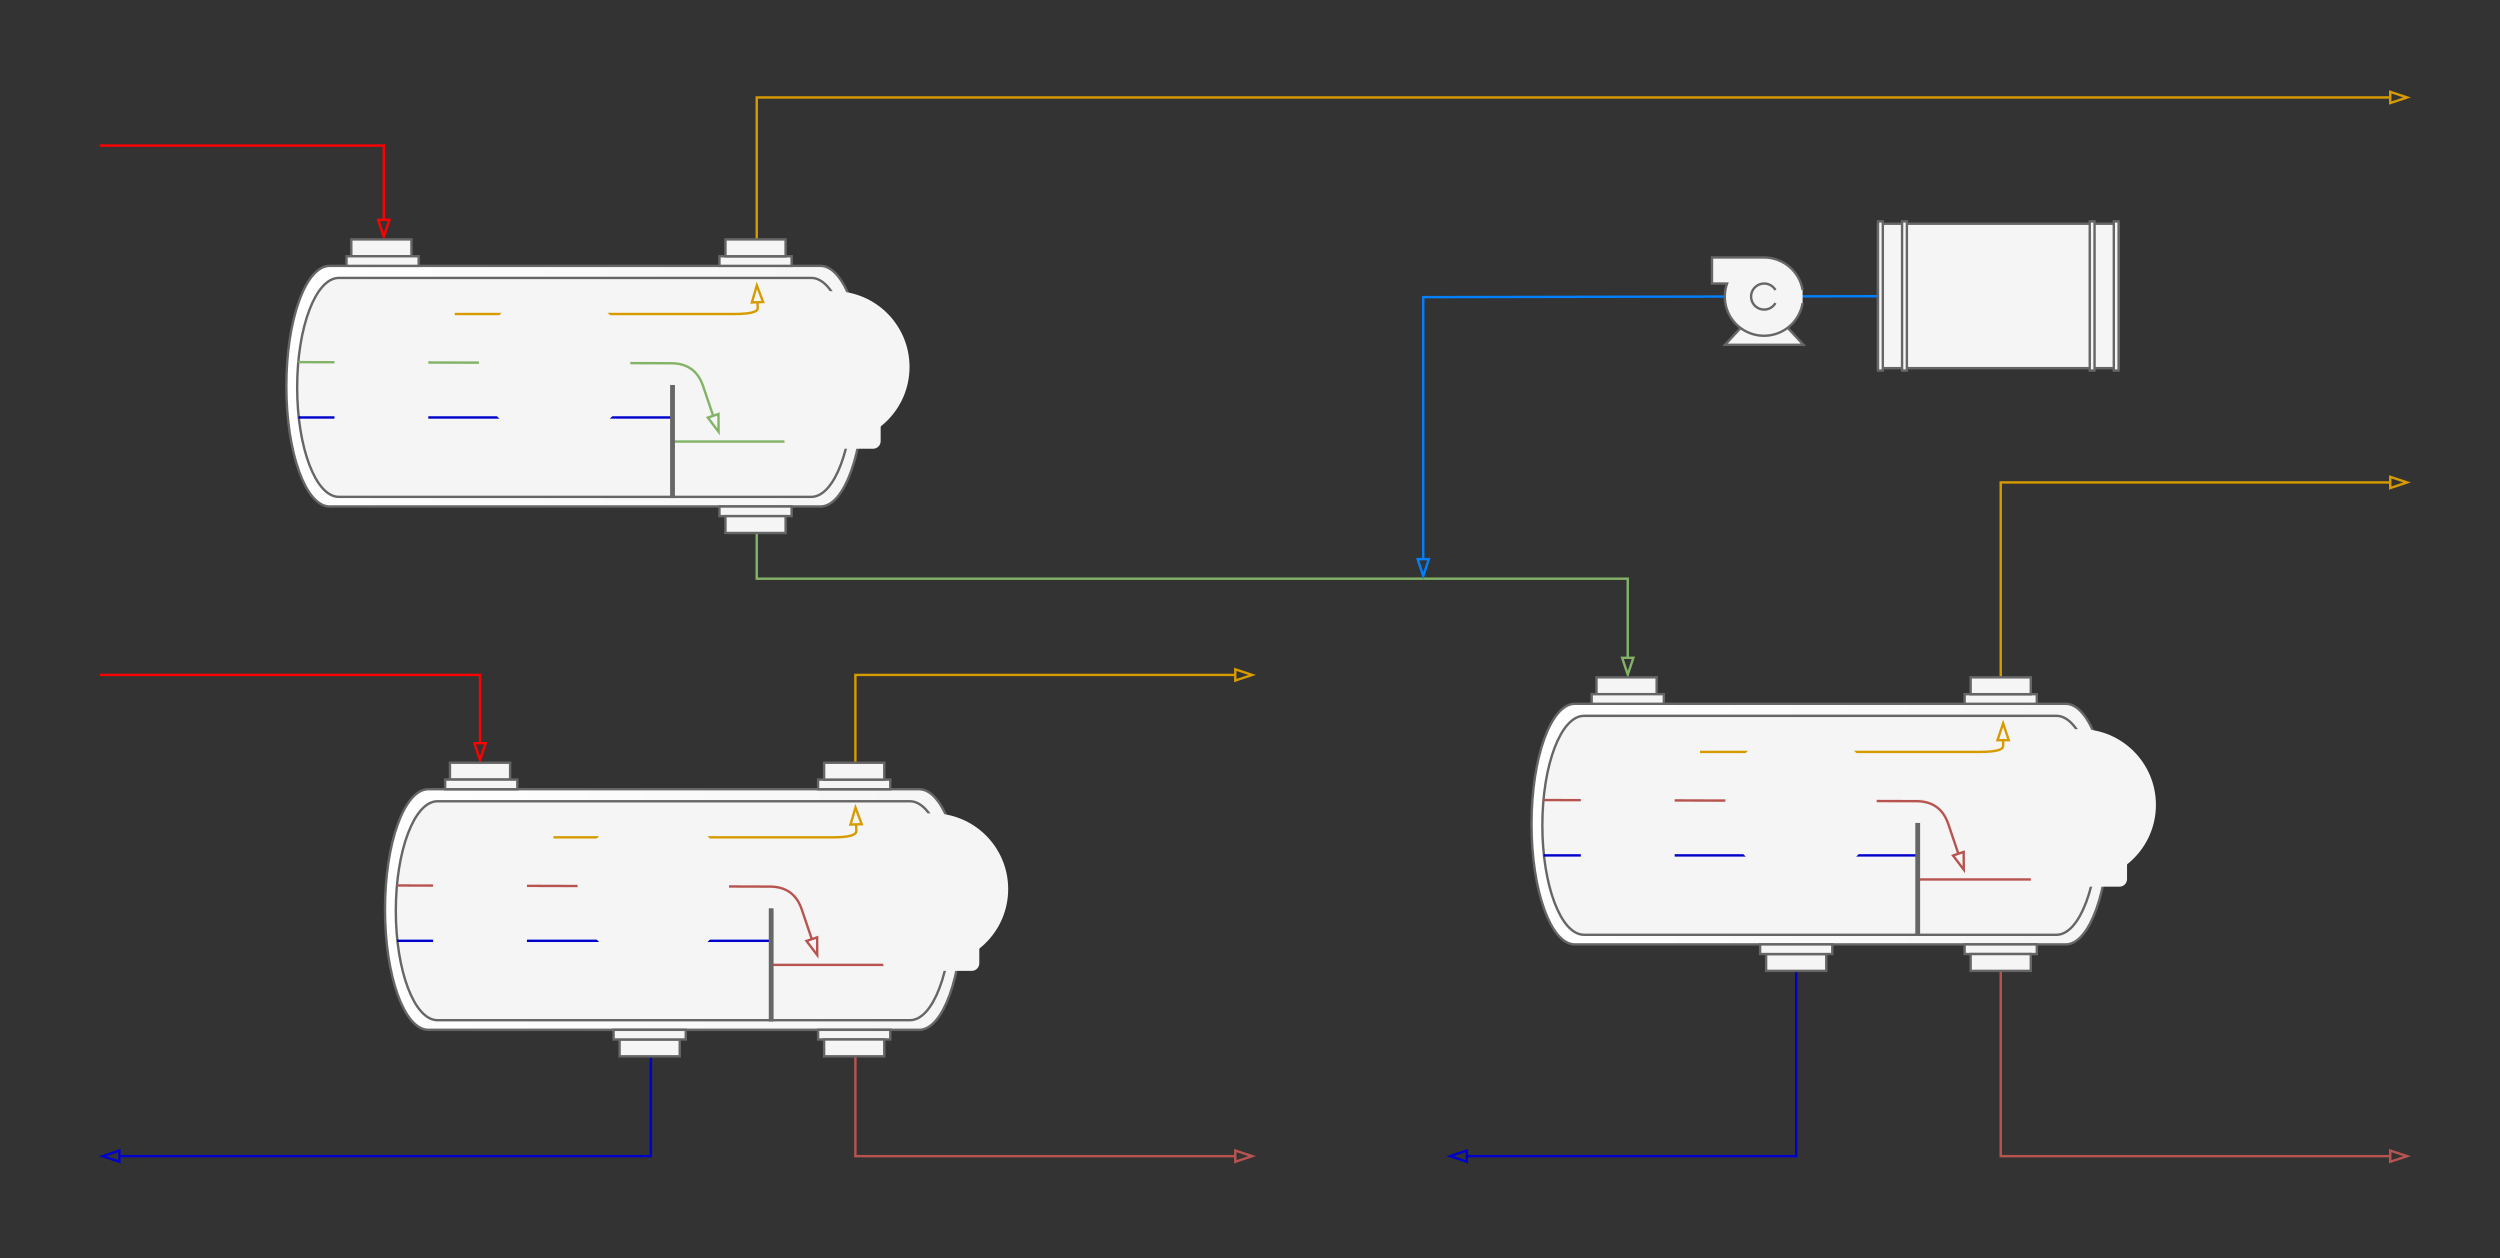 <!DOCTYPE svg PUBLIC "-//W3C//DTD SVG 1.1//EN" "http://www.w3.org/Graphics/SVG/1.1/DTD/svg11.dtd">
<svg xmlns="http://www.w3.org/2000/svg" xmlns:xlink="http://www.w3.org/1999/xlink" width="1039px" height="523px" viewBox="0 0 1039 523" version="1.1" content="&lt;mxfile userAgent=&quot;Mozilla/5.0 (Macintosh; Intel Mac OS X 10_13_4) AppleWebKit/537.36 (KHTML, like Gecko) Chrome/67.0.34.87 Safari/537.36&quot; version=&quot;8.7.10&quot; editor=&quot;www.draw.io&quot; type=&quot;device&quot;&gt;&lt;diagram id=&quot;52095c22-23c5-0785-097d-dfb6ce0efeb6&quot; name=&quot;Page-1&quot;&gt;7V1tc6I6G/41zjzPlw4QIPCx2mq7tbbddrttv+ygoNIiWMSq/fUnKEFIsEYNaIs9M2chhgD3y5X7LaECaoNpwzeG/WvPtJyKJJjTCjirSBLUBfT/sGG2aJBB1NDzbXPRJC4b7u1PK2rE3ca2aY1SHQPPcwJ7mG7seK5rdYJUm+H73iTdres56bsOjZ5FNdx3DIdu/WubQT9qFQVh+cOFZff60a1V/EPb6Lz1fG/sRverSKA7/1v8PDDwWFH/Ud8wvUmiCZxXQM33vGBxNJjWLCckLSbb4rr6il/j5/YtN2C5QFbVxSUfhjO28DPPnyyYYWrM38cKrxAqoDrp24F1PzQ64a8TxH7U1g8GDjoT0eEo8L23mGphS9d2nJrneD46dz3XijsRjfSzR6/zYfmBNU00Re/SsLyBFfgz1CX6FeiLK7DYRVSeJHgoAG3R2E/wT8FvbUSC04uHXhIPHUT0y6alpEnraYkYPgwPB9NeqDknQ9s8+bBGI8sZnQx9dDD2kTaY/xZtadIajt1z0XEHEchChKuGhLGR1DaNtuXceiM7sL2wQ9sLAm+Q6HAaXRl4IbdMY9SP2blk7px7WB7Dn3qOMRpFxx1vYHei4zT3kIir87+1zA+VQQn/m982MKKn1ef38g3TRu+V7LtQHC6CgTDpREnJhpYlGwItGrEQ7SIaQBSPorGtaPBgP5DSzFco5utiBu+ByIP3Mm+ILYoTPBAZkIonKbTmgQzFk3mQXjmSPkF6UVYLI72uUZS2TGRkRaeeH/S9nucazvmytZrmRZKmCR4givizp7D9RMGnz5j0Sf6MAsMPTkNzMGl5oLa6HT73sk9kgKrz0Ux8RdvxOm8PfdtdNCcuerWCYBZdZIwDDzUt36fphUiasIUS7NWkNmATBFOxNFP+ShBG3tjvWFjQI2qjt+lZUT+gRtZQSPcvBca3HIS4H2njN4v780sRfYxZosPQs91glBj5NmxIyKEC0gCgETYp0R+Kylf90cHiCZZyGL8KIypoZUYFbM/EcCxTmCApNCZAHpgg54UJB673Z1CvCgILqwX0NxcKNr3HnOKs4pROigIhNhphFS+AJ7pqKRK7YsUaqPi6++5IIZXafiBYLmLvugCkkBjCEgmVjZR8NSAQBA21rFZjmocNS+t2sh1UaBmq9aWHslYtE6RUMgwx3Lar9qoSaYSLID3IAlUo/aU1TtTWDbUCCrbSP7iRGCSRm1kWtrDJMmRBh6YAITVjfD/JEHVhS8mgPT0pp0mCCuagh45a+EE/g5G4AwJxlrpDl7MM2JC2RaCY1yuH4ohAIkNM96AsgLgnDwtApFRayAib0lKD4wy72QB6/uDPbph3ux0TYUIq/CCIccM8AHEiwjhAcWv5NnrnMBh7tjLAbSjzmzPOGSnnXjwsBacD7CLcciKRBHIockri52yseGZus4gOaZHN2+NNKsIGbm80g3HyeOv10MbOweNVJEa531GgNcL5EfKRQRHHSYn7rFKOFY/FTWAxeb/NfMfT4xU1mQSEAn1eHMsoKekpR6TAZIXCYOwf07N7ydxDmbBAVYm2QPNL3CsMRuhRMnJL3ENZJz0QFVL8zy93rwolxmRNSZNeBrTq5YXIKkPBTGkIHwejisjbqxSdy5Gjq2qKrOThseAJq/AcnZJT/FWD2ffh5oRgipVU+cnwhwxoSzgnJ0TGtRelU//cUvQq2JP6UwZwTuqP78NP/cvsCNPqD/AgBcQgVIZa1WPenVUlVSJaB3QlPQRrSFzDM8CqgThmvFSGmpdd0y7sttYPzLlTUgGlLaWC9M8EiUkqNgZ8IgSDHph3tp1lGdIOuMNZ3g5dwki4kIUtcUcXtK8H4ok7DLU+BzXr88y0a4BQMbyWrIA8u7pZpctWgG9Cvf098+w4AHwgqk2Gw+OE3aaqDSUirkrOQty8BTHzgflNHQwR+oPCDZ7eAsRT/h58BVjm2DgUCCOuuBCtLJR1GQW7+7hhjAay2m+7mv4FRWihpmTehxvoYoKVU/chWatQYIQ29hZLSnqBIDxtJ+eVGYMMYcljKcB+tndQqfJyPQ6jFlMoAhkip0fpyG+HB5heCQgEKYP/+RWKwFKvFISk+slqlvrlhszcNzH61sQHKiiO+HHQuXTeSG4FIzAyE/P2RhS1GG8kXvefmzfy3ULHXPVfSwfYZChmaH9e9SKCSFG6HNqfW70I1Paj/aAg7Qfctb/U27kQ2g8UtTjtB3CzJZrHcpGv11AK5HpEGcRrnTdeJq2QlfMZg3FM32oM2YBj2Qhf6VgulN1YOmiPDVCD8ZoAqOCMHJUVcJsCMAgey0d4SFoGdMhb45AMxPWD8cQh6ZtZA1w3bFAoVRMz46C07HApJdEYQuTlLSXBIeIDUXM6aA60rScUSaYGo2cnfh7FygfnNaXIOFNw3LmBl2OrsYo/350b8vJrJaBl3oefUVPmfaMRypE6XqhniwsoSkp80tUoOKUA8sJea2oHia2j0dnzWlQ+iHBjbqVPmroXVM4t1yDomffhh8plzjVKOrGwoMhcAzLySk16KvxTZI5dFsq6L4AgwHq9vlEQmgl547U0uRedgjT0su7dvZXXxGA24SqoUWC5Hdv53/TlodUeXU7OL++706B7date1S4/Hyfw6u+F+yY+N7yP89dXYxA09O6bJvQf3cafy1rj5ka9HbW0wc1k+Ht8r1+fvukz4ez3ffX9TnrQgnGv1R29z14v1V/Pg5r2ad8p55PWsCm//L6yn8X6hSk33wYfE+A9gNq0r5+id2vXhV/G6Y1S139Z4tPjn79a+wn8bd44NVXrfDYauqG03Mvzrjn98O+GTdv9/QzeHutnp7V7Eb1Z/ePhYaY1B25Fql7AgXyjjK9vXn/Zt+j8ZVa7N9G/Tl+DtXbN7E1P769tv9tV7lRXb8l/hoiDdeEFWHLjTv3w/wTN1nh22bgcP9SUVvXKBWj6b728+sb7e/NdeVAGA+ehq7rNj7vZhWDZ1cdb2VafPtEtGmM4bkl+13l6fVMRd+rStRvOe4hjZ/+vlKaozPA7kbrPQ7dDHNwJpwPb7VXWRG42WbtFbOEnZpWe4T0tkrhMbSq4FTJjFdu08nA4HgxHJyHrfbs77hnOv7Dln/hzRcQYDRdfC+za0/Du1a5jDy+iizhIAlTSSCvKWS5r1gfogHqCt7vdSRbwtkk5ek6E37SMrSbjqhRbY/aL0cmtESB5cuctkiAe6NTPLxSW9yyvE+v5gE4Mwbzmd91AHM0FlmUk6BJ7OLLWW/OUdu+MMqmvVbLb+RRgZAjEajsfwDSG4DKd5FwCaARRwWqJYYYPliUOeXtY+yC6CKndq5WM9Xw6TXZN4UH2A3Bs90F2VaeCvBmfbM2P7AdQOLYXiKE+xhAvXyiE7CxFYyUDfUjkkiC9yWluoM9UuVUufkByA05ZKo4fOoNRFH5jfLjyRaPPohtt3F3YlADkh9WYrRCVzPlvJ5IMLu3uJIgo/WX9RY4vybKQ98fpXcTazWnOBek2WrUufqMJf6Uo40uoIjx6wpczMgdf+aHsgFaINq8J0pHb0LAiOh9d1xkcKx6AtqVycXpJls0jfxygLVi7H0DTN6pS+V6AtkKUDwLQGGoAcrfQyGVVrC4DJ11nCFnwADR1r4DGsjPezwM0uEdA22gzt+8FaCtEuXhAQ6e+5wXJsH2YFLz2zHDTkfP/AA==&lt;/diagram&gt;&lt;/mxfile&gt;" style="background-color: rgb(255, 255, 255);"><rect x="0" y="0" width="1039" height="523" fill="#333333" stroke="none"/><defs><linearGradient x1="0%" y1="0%" x2="0%" y2="100%" id="mx-gradient-f5f5f5-1-ffffff-1-s-0"><stop offset="0%" style="stop-color:#f5f5f5"/><stop offset="100%" style="stop-color:#ffffff"/></linearGradient></defs><g transform="translate(0.5,0.5)"><path d="M 188.5 58 C 188.5 48.06 210.89 40 238.5 40 C 266.11 40 288.5 48.06 288.5 58 L 288.5 262 C 288.5 271.94 266.11 280 238.5 280 C 210.89 280 188.5 271.94 188.5 262 Z" fill="url(#mx-gradient-f5f5f5-1-ffffff-1-s-0)" stroke="#666666" stroke-miterlimit="10" transform="rotate(90,238.5,160)" pointer-events="none"/><path d="M 193 62.33 C 193 52.76 213.37 45 238.5 45 C 263.63 45 284 52.76 284 62.33 L 284 258.67 C 284 268.24 263.63 276 238.5 276 C 213.37 276 193 268.24 193 258.67 Z" fill="#f5f5f5" stroke="#666666" stroke-miterlimit="10" transform="rotate(90,238.5,160.5)" pointer-events="none"/><rect x="298.5" y="210" width="30" height="4" fill="#f5f5f5" stroke="#666666" pointer-events="none"/><rect x="298.5" y="106" width="30" height="4" fill="#f5f5f5" stroke="#666666" pointer-events="none"/><path d="M 314 221 L 314 240 L 676 240 L 676 272.88" fill="none" stroke="#82b366" stroke-miterlimit="10" pointer-events="none"/><path d="M 676 279.88 L 673.67 272.88 L 678.33 272.88 Z" fill="none" stroke="#82b366" stroke-miterlimit="10" pointer-events="none"/><rect x="301" y="214" width="25" height="7" fill="#f5f5f5" stroke="#666666" pointer-events="none"/><path d="M 314 99 L 314 40 L 992.88 40" fill="none" stroke="#d79b00" stroke-miterlimit="10" pointer-events="none"/><path d="M 999.88 40 L 992.88 42.33 L 992.88 37.67 Z" fill="none" stroke="#d79b00" stroke-miterlimit="10" pointer-events="none"/><rect x="301" y="99" width="25" height="7" fill="#f5f5f5" stroke="#666666" pointer-events="none"/><path d="M 123.5 173 L 279.5 173" fill="none" stroke="#0000cc" stroke-miterlimit="10" pointer-events="none"/><path d="M 123.5 150 L 278.5 150.47 Q 288.5 150.5 291.71 159.97 L 295.89 172.31" fill="none" stroke="#82b366" stroke-miterlimit="10" pointer-events="none"/><path d="M 298.14 178.94 L 293.68 173.06 L 298.1 171.56 Z" fill="none" stroke="#82b366" stroke-miterlimit="10" pointer-events="none"/><path d="M 279.5 183 L 351.5 183" fill="none" stroke="#82b366" stroke-miterlimit="10" pointer-events="none"/><rect x="278.5" y="160" width="1" height="46" fill="#666666" stroke="#666666" pointer-events="none"/><path d="M 188.5 130 L 304.5 130 Q 314.5 130 314.41 127.56 L 314.31 125.11" fill="none" stroke="#d79b00" stroke-miterlimit="10" pointer-events="none"/><path d="M 314.04 118.12 L 316.64 125.02 L 311.98 125.2 Z" fill="none" stroke="#d79b00" stroke-miterlimit="10" pointer-events="none"/><path d="M 159 90.88 L 159 60 L 41 60" fill="none" stroke="#ff0000" stroke-miterlimit="10" pointer-events="none"/><path d="M 159 97.88 L 156.67 90.88 L 161.33 90.88 Z" fill="none" stroke="#ff0000" stroke-miterlimit="10" pointer-events="none"/><rect x="145.5" y="99" width="25" height="7" fill="#f5f5f5" stroke="#666666" pointer-events="none"/><rect x="143.5" y="106" width="30" height="4" fill="#f5f5f5" stroke="#666666" pointer-events="none"/><path d="M 706 240 C 706 230.06 728.39 222 756 222 C 783.61 222 806 230.06 806 240 L 806 444 C 806 453.94 783.61 462 756 462 C 728.39 462 706 453.94 706 444 Z" fill="url(#mx-gradient-f5f5f5-1-ffffff-1-s-0)" stroke="#666666" stroke-miterlimit="10" transform="rotate(90,756,342)" pointer-events="none"/><path d="M 710.5 244.33 C 710.5 234.76 730.87 227 756 227 C 781.13 227 801.5 234.76 801.5 244.33 L 801.5 440.67 C 801.5 450.24 781.13 458 756 458 C 730.87 458 710.5 450.24 710.5 440.67 Z" fill="#f5f5f5" stroke="#666666" stroke-miterlimit="10" transform="rotate(90,756,342.5)" pointer-events="none"/><rect x="816" y="392" width="30" height="4" fill="#f5f5f5" stroke="#666666" pointer-events="none"/><rect x="816" y="288" width="30" height="4" fill="#f5f5f5" stroke="#666666" pointer-events="none"/><path d="M 831 403 L 831 480 L 992.88 480" fill="none" stroke="#b85450" stroke-miterlimit="10" pointer-events="none"/><path d="M 999.88 480 L 992.88 482.33 L 992.88 477.67 Z" fill="none" stroke="#b85450" stroke-miterlimit="10" pointer-events="none"/><rect x="818.5" y="396" width="25" height="7" fill="#f5f5f5" stroke="#666666" pointer-events="none"/><path d="M 831 281 L 831 200 L 992.88 200" fill="none" stroke="#d79b00" stroke-miterlimit="10" pointer-events="none"/><path d="M 999.88 200 L 992.88 202.33 L 992.88 197.67 Z" fill="none" stroke="#d79b00" stroke-miterlimit="10" pointer-events="none"/><rect x="818.5" y="281" width="25" height="7" fill="#f5f5f5" stroke="#666666" pointer-events="none"/><path d="M 641 355 L 797 355" fill="none" stroke="#0000cc" stroke-miterlimit="10" pointer-events="none"/><path d="M 641 332 L 796 332.47 Q 806 332.5 809.21 341.97 L 813.39 354.31" fill="none" stroke="#b85450" stroke-miterlimit="10" pointer-events="none"/><path d="M 815.64 360.94 L 811.18 355.06 L 815.6 353.56 Z" fill="none" stroke="#b85450" stroke-miterlimit="10" pointer-events="none"/><path d="M 797 365 L 869 365" fill="none" stroke="#b85450" stroke-miterlimit="10" pointer-events="none"/><rect x="796" y="342" width="1" height="46" fill="#666666" stroke="#666666" pointer-events="none"/><path d="M 706 312 L 822 312 Q 832 312 832 309.56 L 832 307.12" fill="none" stroke="#d79b00" stroke-miterlimit="10" pointer-events="none"/><path d="M 832 300.12 L 834.33 307.12 L 829.67 307.12 Z" fill="none" stroke="#d79b00" stroke-miterlimit="10" pointer-events="none"/><rect x="663" y="281" width="25" height="7" fill="#f5f5f5" stroke="#666666" pointer-events="none"/><rect x="661" y="288" width="30" height="4" fill="#f5f5f5" stroke="#666666" pointer-events="none"/><path d="M 746 403 L 746 480 L 609.12 480" fill="none" stroke="#0000cc" stroke-miterlimit="10" pointer-events="none"/><path d="M 602.12 480 L 609.12 477.67 L 609.12 482.33 Z" fill="none" stroke="#0000cc" stroke-miterlimit="10" pointer-events="none"/><rect x="733.5" y="396" width="25" height="7" fill="#f5f5f5" stroke="#666666" pointer-events="none"/><rect x="731" y="392" width="30" height="4" fill="#f5f5f5" stroke="#666666" pointer-events="none"/><path d="M 229.5 275.5 C 229.5 265.56 251.89 257.5 279.5 257.5 C 307.11 257.5 329.5 265.56 329.5 275.5 L 329.5 479.5 C 329.5 489.44 307.11 497.5 279.5 497.5 C 251.89 497.5 229.5 489.44 229.5 479.5 Z" fill="url(#mx-gradient-f5f5f5-1-ffffff-1-s-0)" stroke="#666666" stroke-miterlimit="10" transform="rotate(90,279.5,377.5)" pointer-events="none"/><path d="M 234 279.83 C 234 270.26 254.37 262.5 279.5 262.5 C 304.63 262.5 325 270.26 325 279.83 L 325 476.17 C 325 485.74 304.63 493.5 279.5 493.5 C 254.37 493.5 234 485.74 234 476.17 Z" fill="#f5f5f5" stroke="#666666" stroke-miterlimit="10" transform="rotate(90,279.5,378)" pointer-events="none"/><rect x="339.5" y="427.5" width="30" height="4" fill="#f5f5f5" stroke="#666666" pointer-events="none"/><rect x="339.5" y="323.5" width="30" height="4" fill="#f5f5f5" stroke="#666666" pointer-events="none"/><path d="M 355 438.5 L 355 480 L 512.88 480" fill="none" stroke="#b85450" stroke-miterlimit="10" pointer-events="none"/><path d="M 519.88 480 L 512.88 482.33 L 512.88 477.67 Z" fill="none" stroke="#b85450" stroke-miterlimit="10" pointer-events="none"/><rect x="342" y="431.5" width="25" height="7" fill="#f5f5f5" stroke="#666666" pointer-events="none"/><path d="M 355 316.5 L 355 280 L 512.88 280" fill="none" stroke="#d79b00" stroke-miterlimit="10" pointer-events="none"/><path d="M 519.88 280 L 512.88 282.33 L 512.88 277.67 Z" fill="none" stroke="#d79b00" stroke-miterlimit="10" pointer-events="none"/><rect x="342" y="316.5" width="25" height="7" fill="#f5f5f5" stroke="#666666" pointer-events="none"/><path d="M 164.5 390.5 L 320.5 390.5" fill="none" stroke="#0000cc" stroke-miterlimit="10" pointer-events="none"/><path d="M 164.5 367.5 L 319.5 367.97 Q 329.5 368 332.71 377.47 L 336.89 389.81" fill="none" stroke="#b85450" stroke-miterlimit="10" pointer-events="none"/><path d="M 339.14 396.44 L 334.68 390.56 L 339.1 389.06 Z" fill="none" stroke="#b85450" stroke-miterlimit="10" pointer-events="none"/><path d="M 320.5 400.5 L 392.5 400.5" fill="none" stroke="#b85450" stroke-miterlimit="10" pointer-events="none"/><rect x="319.5" y="377.5" width="1" height="46" fill="#666666" stroke="#666666" pointer-events="none"/><path d="M 229.5 347.5 L 345.5 347.5 Q 355.5 347.5 355.4 344.81 L 355.3 342.11" fill="none" stroke="#d79b00" stroke-miterlimit="10" pointer-events="none"/><path d="M 355.04 335.12 L 357.63 342.03 L 352.97 342.2 Z" fill="none" stroke="#d79b00" stroke-miterlimit="10" pointer-events="none"/><path d="M 199 308.38 L 199 280 L 41 280" fill="none" stroke="#ff0000" stroke-miterlimit="10" pointer-events="none"/><path d="M 199 315.38 L 196.67 308.38 L 201.33 308.38 Z" fill="none" stroke="#ff0000" stroke-miterlimit="10" pointer-events="none"/><rect x="186.5" y="316.5" width="25" height="7" fill="#f5f5f5" stroke="#666666" pointer-events="none"/><rect x="184.5" y="323.5" width="30" height="4" fill="#f5f5f5" stroke="#666666" pointer-events="none"/><path d="M 270 439 L 270 480 L 49.12 480" fill="none" stroke="#0000cc" stroke-miterlimit="10" pointer-events="none"/><path d="M 42.12 480 L 49.12 477.67 L 49.12 482.33 Z" fill="none" stroke="#0000cc" stroke-miterlimit="10" pointer-events="none"/><rect x="257" y="431.5" width="25" height="7" fill="#f5f5f5" stroke="#666666" pointer-events="none"/><rect x="254.5" y="427.5" width="30" height="4" fill="#f5f5f5" stroke="#666666" pointer-events="none"/><path d="M 780 122.6 L 591 123 L 591 231.88" fill="none" stroke="#007fff" stroke-miterlimit="10" pointer-events="none"/><path d="M 591 238.88 L 588.67 231.88 L 593.33 231.88 Z" fill="none" stroke="#007fff" stroke-miterlimit="10" pointer-events="none"/><rect x="799.98" y="72.5" width="60.03" height="100" fill="#f5f5f5" stroke="#666666" transform="rotate(90,830,122.5)" pointer-events="none"/><rect x="799" y="72.5" width="62" height="2" fill="#f5f5f5" stroke="#666666" transform="rotate(90,830,122.5)" pointer-events="none"/><rect x="799" y="82.5" width="62" height="2" fill="#f5f5f5" stroke="#666666" transform="rotate(90,830,122.5)" pointer-events="none"/><rect x="799" y="160.5" width="62" height="2" fill="#f5f5f5" stroke="#666666" transform="rotate(90,830,122.5)" pointer-events="none"/><rect x="799" y="170.5" width="62" height="2" fill="#f5f5f5" stroke="#666666" transform="rotate(90,830,122.5)" pointer-events="none"/><path d="M 717.51 135.75 L 711 142.79 L 743.57 142.79 L 737.06 135.75" fill="#f5f5f5" stroke="#666666" stroke-miterlimit="10" transform="translate(730,0)scale(-1,1)translate(-730,0)" pointer-events="none"/><path d="M 711.33 120.04 C 712.64 112.26 719.38 106.55 727.29 106.5 L 749 106.5 L 749 117.33 L 742.73 117.33 C 744.8 123.13 743.42 129.59 739.15 134.03 C 734.89 138.47 728.48 140.13 722.59 138.32 C 716.7 136.5 712.34 131.52 711.33 125.46" fill="#f5f5f5" stroke="#666666" stroke-miterlimit="10" transform="translate(730,0)scale(-1,1)translate(-730,0)" pointer-events="none"/><path d="M 722.62 120.04 C 723.85 117.92 726.35 116.88 728.72 117.52 C 731.1 118.15 732.75 120.3 732.75 122.75 C 732.75 125.2 731.1 127.35 728.72 127.98 C 726.35 128.62 723.85 127.58 722.62 125.46" fill="none" stroke="#666666" stroke-miterlimit="10" transform="translate(730,0)scale(-1,1)translate(-730,0)" pointer-events="none"/><path d="M 886 351 L 886 351" fill="none" stroke="#000000" stroke-miterlimit="10" stroke-dasharray="1 1" pointer-events="none"/><path d="M 886 351 L 886 351 L 886 351 Z" fill="none" stroke="#000000" stroke-miterlimit="10" pointer-events="none"/><ellipse cx="230" cy="152" rx="31.5" ry="31.5" fill="#f5f5f5" stroke="none" pointer-events="none"/><rect x="138.5" y="118" width="39" height="85" fill="#f5f5f5" stroke="none" pointer-events="none"/><rect x="656.5" y="300" width="39" height="85" fill="#f5f5f5" stroke="none" pointer-events="none"/><rect x="179.5" y="335" width="39" height="85" fill="#f5f5f5" stroke="none" pointer-events="none"/><ellipse cx="271" cy="369" rx="31.5" ry="31.5" fill="#f5f5f5" stroke="none" pointer-events="none"/><ellipse cx="748" cy="334" rx="31.5" ry="31.5" fill="#f5f5f5" stroke="none" pointer-events="none"/><ellipse cx="346" cy="152" rx="31.5" ry="31.5" fill="#f5f5f5" stroke="none" pointer-events="none"/><rect x="325.5" y="165" width="40" height="21" rx="3.15" ry="3.15" fill="#f5f5f5" stroke="none" pointer-events="none"/><ellipse cx="864" cy="334" rx="31.5" ry="31.5" fill="#f5f5f5" stroke="none" pointer-events="none"/><rect x="843.5" y="347" width="40" height="21" rx="3.15" ry="3.15" fill="#f5f5f5" stroke="none" pointer-events="none"/><ellipse cx="387" cy="369" rx="31.5" ry="31.5" fill="#f5f5f5" stroke="none" pointer-events="none"/><rect x="366.5" y="382" width="40" height="21" rx="3.15" ry="3.15" fill="#f5f5f5" stroke="none" pointer-events="none"/></g></svg>